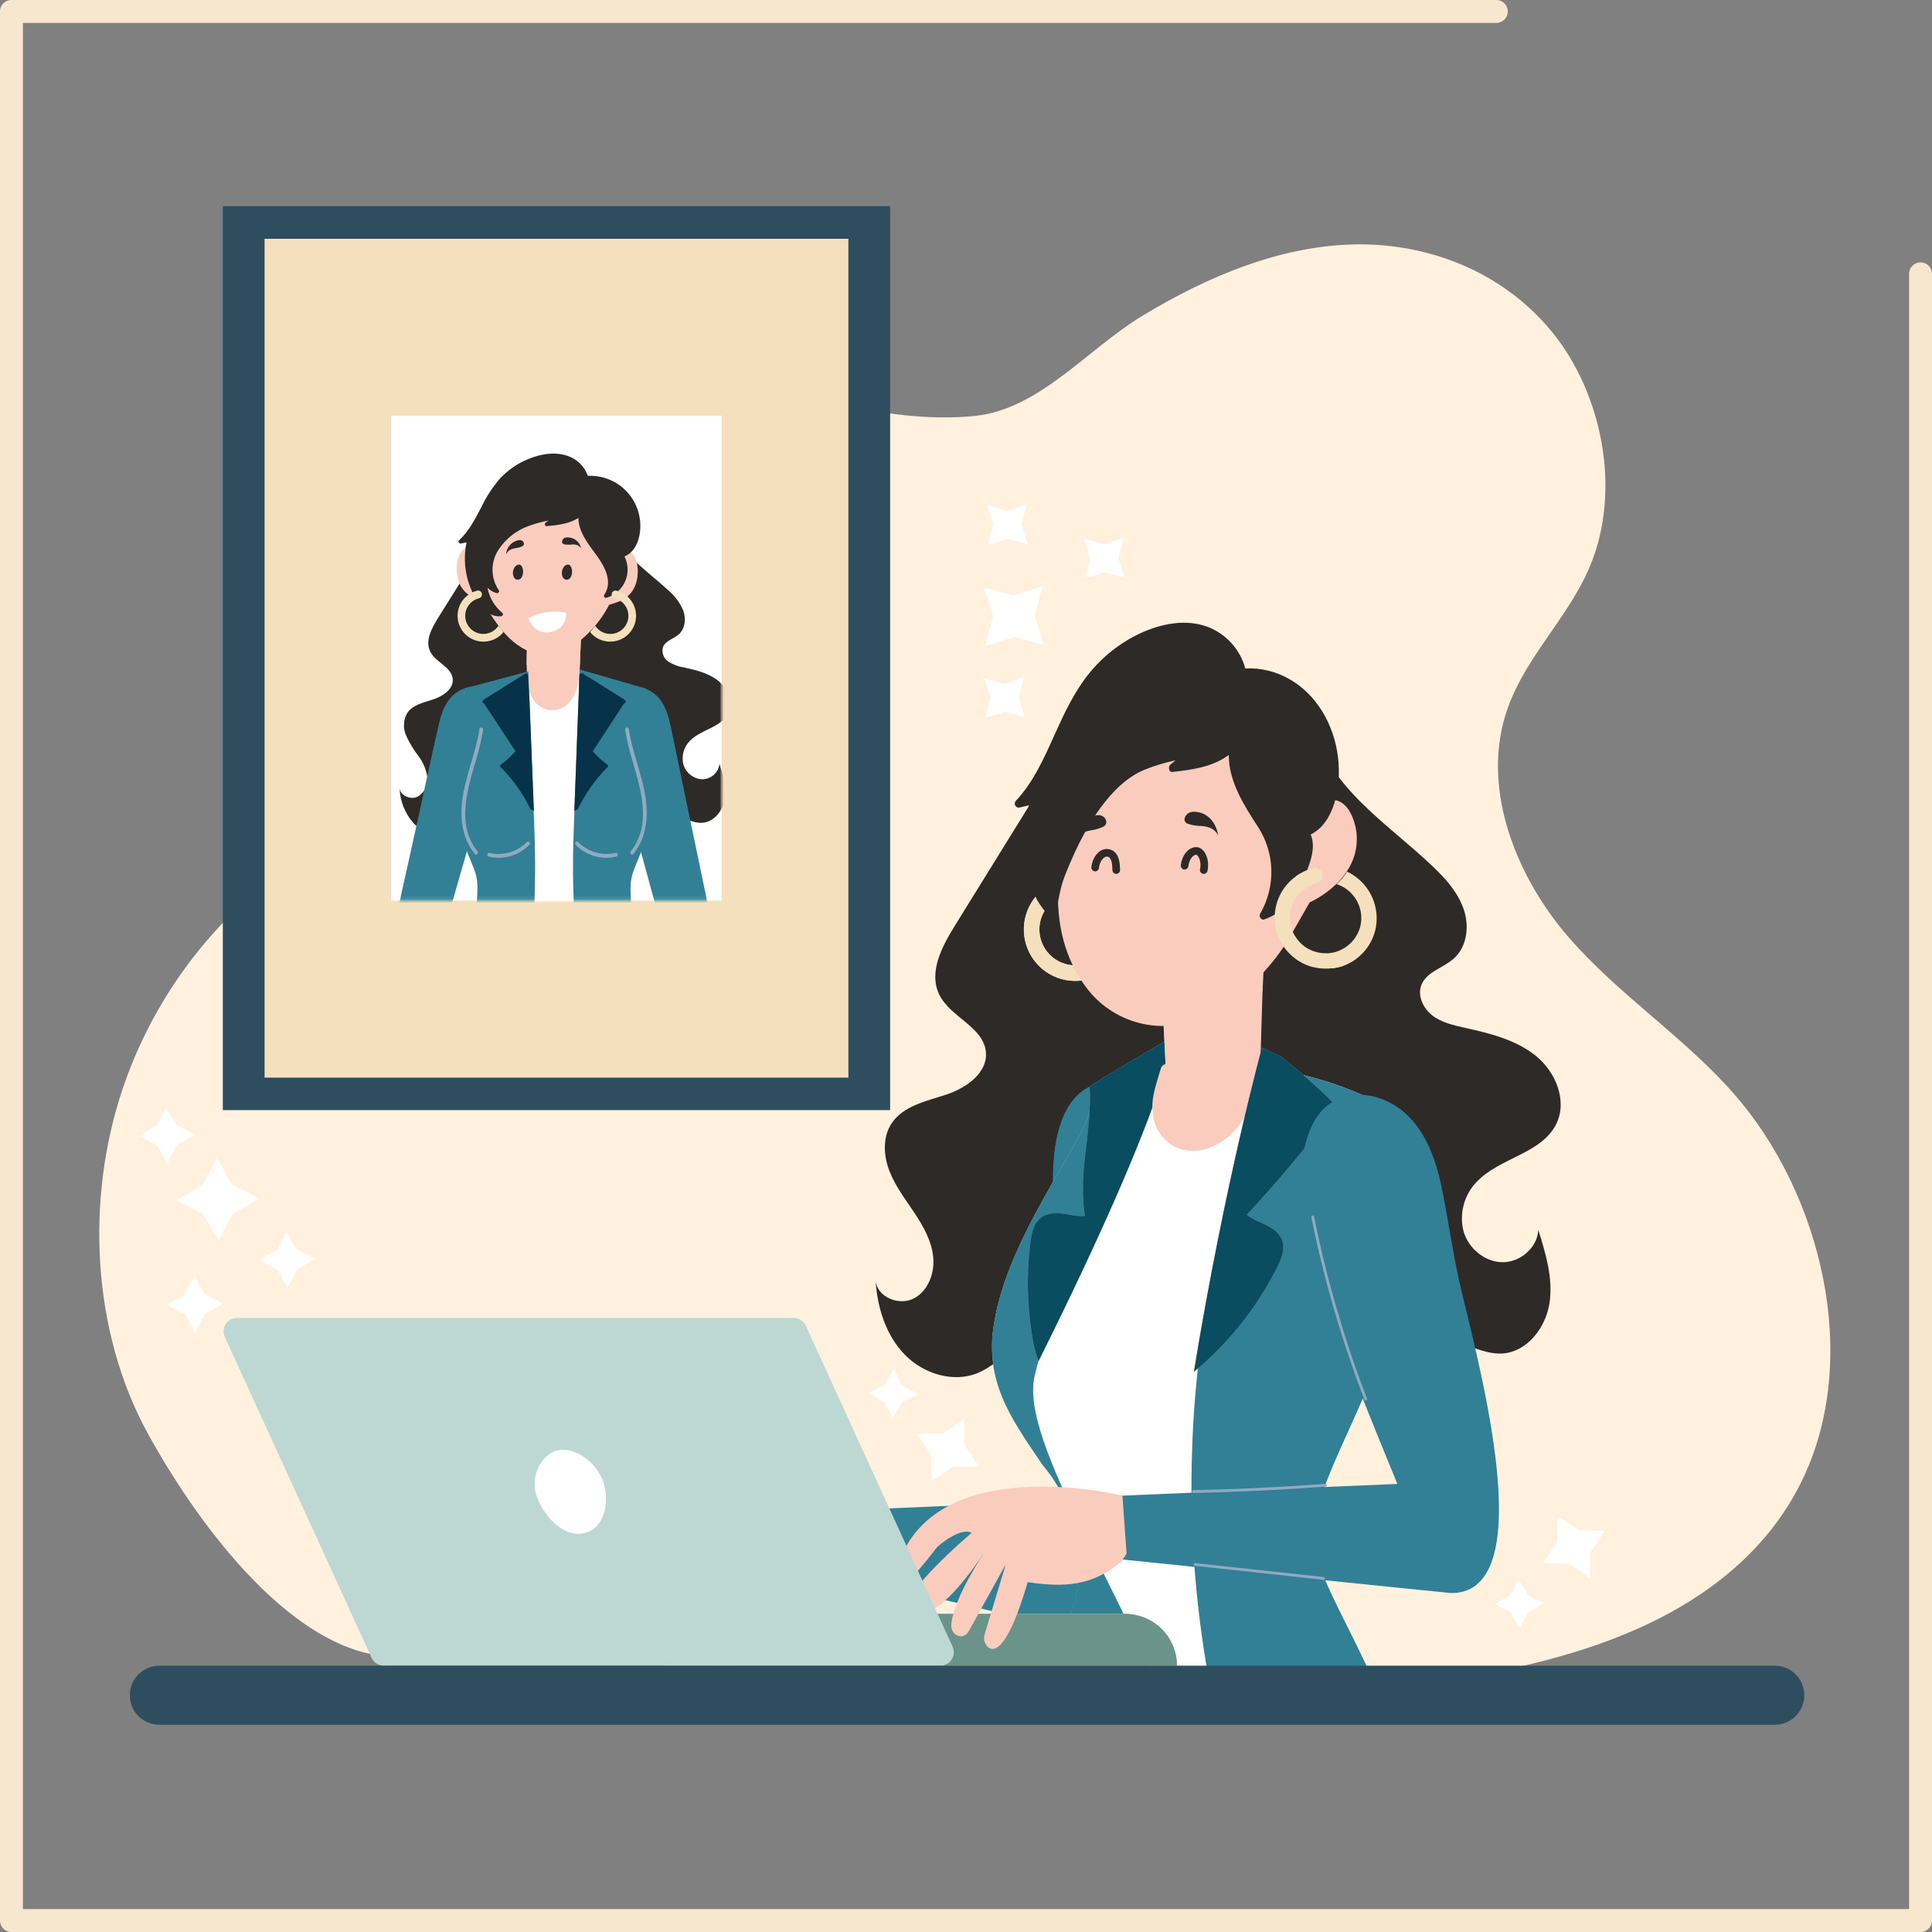 <svg xmlns="http://www.w3.org/2000/svg" width="506" height="506" viewBox="0 0 506 506" fill="none"><rect x="0" y="0" width="506" height="506" fill="#808080" stroke="none"/><path d="M255.02 108.976C243.182 110.085 230.729 108.426 219.214 105.555C194.26 99.347 168.832 88.893 143.869 95.025C135.642 97.044 127.577 101.053 121.71 108.057C115.844 115.06 112.716 125.533 115.076 134.897C118.213 147.473 129.956 155.169 133.169 167.717C136.495 180.701 129.378 194.604 119.9 202.499C110.423 210.393 98.861 214.004 88.16 219.416C63.33 231.964 42.252 255.43 32.244 284.81C22.236 314.19 24.15 348.991 38.774 375.547C53.397 402.102 80.19 436.894 107.238 433.709C126.023 431.501 249.314 417.598 292.607 431.605C331.405 444.217 373.139 444.621 412.174 432.762C435.706 425.597 459.75 412.527 471.824 388.038C487.718 355.72 476.971 312.399 454.016 286.355C440.748 271.286 424.068 260.7 410.875 245.526C397.683 230.353 388.063 207.759 394.233 187.439C398.706 172.702 410.42 162.457 416.363 148.43C424.807 128.442 419.613 102.882 406.355 86.78C393.096 70.678 373.184 63.437 353.992 64.034C334.8 64.631 316.243 72.412 299.222 82.695C284.646 91.509 272.202 107.336 255.02 108.966" fill="#FFF1DE"></path><path d="M56.809 303.256L60.79 310.203L67.888 313.899L60.951 317.889L57.245 324.987L53.265 318.04L46.166 314.344L53.104 310.364L56.809 303.256Z" fill="white"></path><path d="M75.025 322.514L77.716 327.214L82.531 329.716L77.83 332.418L75.328 337.223L72.627 332.522L67.822 330.02L72.523 327.319L75.025 322.514Z" fill="white"></path><path d="M43.541 289.959L46.233 294.66L51.038 297.162L46.337 299.863L43.835 304.668L41.143 299.967L36.338 297.465L41.039 294.764L43.541 289.959Z" fill="white"></path><path d="M50.895 334.247L53.587 338.947L58.392 341.449L53.691 344.141L51.189 348.955L48.498 344.255L43.693 341.753L48.393 339.052L50.895 334.247Z" fill="white"></path><path d="M258.005 169.236L260.099 161.502L257.692 153.873L265.416 155.958L273.055 153.56L270.96 161.284L273.368 168.923L265.644 166.829L258.005 169.236Z" fill="white"></path><path d="M258.735 142.737L260.156 137.505L258.526 132.34L263.758 133.752L268.923 132.122L267.511 137.354L269.141 142.519L263.909 141.107L258.735 142.737Z" fill="white"></path><path d="M257.986 188.02L259.398 182.788L257.768 177.623L263 179.035L268.165 177.405L266.753 182.637L268.383 187.811L263.151 186.39L257.986 188.02Z" fill="white"></path><path d="M284.096 151.503L285.518 146.272L283.888 141.107L289.119 142.519L294.284 140.898L292.872 146.12L294.493 151.295L289.261 149.873L284.096 151.503Z" fill="white"></path><path d="M416.429 413.279L410.828 409.545L404.099 409.431L407.833 403.83L407.947 397.101L413.548 400.835L420.277 400.949L416.552 406.55L416.429 413.279Z" fill="white"></path><path d="M398.015 426.433L395.664 422.32L391.456 420.131L395.569 417.771L397.759 413.573L400.119 417.686L404.317 419.875L400.204 422.235L398.015 426.433Z" fill="white"></path><path d="M252.489 371.72L246.888 375.454L240.168 375.568L243.893 381.169L244.007 387.898L249.608 384.164L256.337 384.05L252.612 378.449L252.489 371.72Z" fill="white"></path><path d="M234.084 358.566L231.724 362.679L227.526 364.868L231.629 367.228L233.819 371.427L236.179 367.313L240.377 365.124L236.273 362.764L234.084 358.566Z" fill="white"></path><path d="M391.889 3H3V503H503V71.713" stroke="#F8E7CF" stroke-width="6" stroke-linecap="round" stroke-linejoin="round"></path><path d="M233.13 54H58.357V290.745H233.13V54Z" fill="#2E4E5F"></path><g style="mix-blend-mode:multiply"><path d="M222.193 62.539H69.294V282.197H222.193V62.539Z" fill="#F5E0BD"></path></g><g style="mix-blend-mode:multiply"><g style="mix-blend-mode:multiply"><path d="M215.407 274.577H76.08L69.294 282.197H222.193L215.407 274.577Z" fill="#F5E0BD"></path></g><g style="mix-blend-mode:multiply"><path d="M215.407 70.159H76.08L69.294 62.539H222.193L215.407 70.159Z" fill="#F5E0BD"></path></g></g><path d="M215.407 70.168H76.08V274.586H215.407V70.168Z" fill="#F5E0BD"></path><g style="mix-blend-mode:multiply"><g style="mix-blend-mode:multiply"><path d="M91.177 77.03L94.134 83.029L100.749 83.987L95.963 88.649L97.091 95.236L91.177 92.128L85.263 95.236L86.391 88.649L81.605 83.987L88.22 83.029L91.177 77.03Z" fill="#F5E0BD"></path></g><g style="mix-blend-mode:multiply"><path d="M118.462 77.03L121.419 83.029L128.025 83.987L123.249 88.649L124.376 95.236L118.462 92.128L112.549 95.236L113.676 88.649L108.89 83.987L115.506 83.029L118.462 77.03Z" fill="#F5E0BD"></path></g><g style="mix-blend-mode:multiply"><path d="M145.738 77.03L148.695 83.029L155.311 83.987L150.525 88.649L151.652 95.236L145.738 92.128L139.825 95.236L140.952 88.649L136.166 83.987L142.782 83.029L145.738 77.03Z" fill="#F5E0BD"></path></g><g style="mix-blend-mode:multiply"><path d="M173.024 77.03L175.981 83.029L182.596 83.987L177.81 88.649L178.938 95.236L173.024 92.128L167.11 95.236L168.238 88.649L163.452 83.987L170.067 83.029L173.024 77.03Z" fill="#F5E0BD"></path></g><g style="mix-blend-mode:multiply"><path d="M200.3 77.03L203.257 83.029L209.872 83.987L205.086 88.649L206.214 95.236L200.3 92.128L194.386 95.236L195.514 88.649L190.728 83.987L197.343 83.029L200.3 77.03Z" fill="#F5E0BD"></path></g></g><g style="mix-blend-mode:multiply"><g style="mix-blend-mode:multiply"><path d="M194.31 102.505H97.176V242.24H194.31V102.505Z" fill="#F5E0BD"></path></g></g><g style="mix-blend-mode:multiply"><g style="mix-blend-mode:multiply"><path d="M192.945 242.24H98.532L102.086 235.881H189.401L192.945 242.24Z" fill="#F5E0BD"></path></g><g style="mix-blend-mode:multiply"><path d="M192.945 102.505L189.401 108.874H102.086L98.532 102.505H192.945Z" fill="#F5E0BD"></path></g></g><path d="M189.022 108.874H102.455V235.881H189.022V108.874Z" fill="white"></path><mask id="mask0_110_21773" style="mask-type:alpha" maskUnits="userSpaceOnUse" x="102" y="108" width="88" height="128"><path d="M189.022 108.874H102.455V235.881H189.022V108.874Z" fill="white"></path></mask><g mask="url(#mask0_110_21773)"><path d="M159.604 136.017C160.4 140.026 162.902 143.524 165.802 146.443C168.702 149.362 172.038 151.807 175.033 154.622C176.761 156.061 178.114 157.899 178.976 159.976C179.715 162.08 179.421 164.715 177.744 166.156C176.417 167.331 174.332 167.795 173.659 169.416C173.444 170.122 173.462 170.879 173.712 171.574C173.961 172.269 174.428 172.865 175.043 173.273C176.295 174.075 177.703 174.602 179.175 174.818C182.321 175.51 185.591 176.287 188.102 178.296C190.614 180.305 192.13 183.897 190.737 186.778C188.908 190.569 183.544 191.024 180.644 194.067C179.863 194.863 179.3 195.848 179.009 196.925C178.719 198.002 178.711 199.136 178.985 200.217C179.302 201.294 179.946 202.245 180.827 202.939C181.708 203.634 182.783 204.037 183.904 204.094C185.025 204.096 186.107 203.686 186.944 202.941C187.782 202.197 188.315 201.17 188.444 200.056C189.391 203.032 190.339 206.131 189.856 209.211C189.372 212.292 187.013 215.324 183.866 215.495C181.089 215.647 178.549 213.599 175.772 213.732C174.143 213.93 172.579 214.49 171.195 215.372C168.418 216.841 164.997 218.215 162.258 216.699C160.182 215.542 159.196 213.031 157.14 211.856C154.808 210.519 151.776 211.306 149.558 212.803C147.34 214.301 145.606 216.414 143.492 218.063C141.379 219.712 138.583 220.906 136.015 220.101C132.129 218.878 130.186 213.571 126.111 213.467C122.86 213.372 120.652 216.67 117.666 217.921C114.529 219.238 110.71 218.054 108.35 215.637C106.075 213.096 104.77 209.834 104.663 206.425C104.872 208.453 107.582 209.543 109.402 208.643C110.287 208.126 110.998 207.359 111.445 206.437C111.892 205.516 112.055 204.482 111.914 203.468C111.59 201.443 110.766 199.531 109.516 197.905C108.271 196.28 107.215 194.518 106.369 192.654C105.952 191.722 105.758 190.705 105.804 189.685C105.85 188.664 106.135 187.669 106.635 186.778C108.085 184.57 111.013 183.983 113.544 183.149C116.074 182.315 118.823 180.429 118.576 177.803C118.273 174.695 114.112 173.491 112.7 170.695C111.288 167.899 112.994 164.677 114.596 162.052L129.959 137.524" fill="#2E2A27"></path><path d="M185.695 240.364C185.507 241.854 184.832 243.24 183.776 244.308C182.72 245.376 181.34 246.065 179.852 246.269C178.364 246.473 176.85 246.181 175.546 245.437C174.241 244.693 173.218 243.539 172.635 242.155C172.635 242.155 172.114 238.876 172.114 238.866L172.057 238.449L163.347 206.558L163.148 205.828C161.765 200.748 160.675 195.611 159.481 190.503C158.926 188.716 158.946 186.8 159.538 185.025C160.222 183.167 161.574 181.63 163.328 180.713C164.7 179.998 166.265 179.742 167.792 179.983C169.061 180.266 170.252 180.823 171.281 181.616C172.311 182.408 173.155 183.417 173.754 184.57C175.118 186.987 175.516 189.66 176.095 192.313C176.758 195.27 177.336 198.237 177.943 201.203C178.284 202.843 178.616 204.463 178.966 206.103L180.445 213.258L182.852 224.764L184.473 232.545C184.577 233.066 184.691 233.568 184.795 234.08C184.994 235.028 185.174 236.07 185.326 237.084C185.477 238.099 185.591 239.245 185.695 240.364Z" fill="#328096"></path><path d="M185.743 239.293C185.737 238.381 185.55 237.479 185.191 236.641C184.832 235.802 184.309 235.044 183.653 234.411C182.997 233.777 182.221 233.281 181.371 232.952C180.52 232.623 179.612 232.467 178.701 232.493C177.789 232.52 176.892 232.728 176.062 233.106C175.233 233.484 174.487 234.025 173.869 234.695C173.25 235.366 172.773 236.153 172.463 237.011C172.154 237.869 172.019 238.78 172.067 239.691C172.152 242.667 180.824 282.576 181.307 282.614L187.316 280.718L186.776 282.5C186.643 276.264 185.979 247.434 185.743 239.293Z" fill="#328096"></path><path d="M104.19 240.098C104.351 241.595 105.003 242.996 106.044 244.083C107.085 245.17 108.457 245.881 109.945 246.107C111.434 246.332 112.955 246.058 114.271 245.327C115.587 244.597 116.624 243.451 117.221 242.069C117.221 242.069 117.79 238.79 117.79 238.781L117.856 238.373L126.983 206.605L127.191 205.875C128.641 200.814 129.807 195.687 131.077 190.598C131.645 188.816 131.645 186.902 131.077 185.12C130.406 183.242 129.053 181.685 127.286 180.76C125.923 180.028 124.363 179.749 122.832 179.964C121.559 180.233 120.361 180.776 119.32 181.555C118.279 182.334 117.42 183.331 116.804 184.475C115.411 186.873 114.984 189.546 114.368 192.19C113.667 195.128 113.051 198.094 112.397 201.051L111.317 205.942L109.781 213.059L107.241 224.536C106.663 227.124 106.094 229.711 105.516 232.289C105.412 232.81 105.289 233.312 105.175 233.824C104.957 234.772 104.768 235.814 104.607 236.819C104.445 237.824 104.284 238.989 104.19 240.098Z" fill="#328096"></path><path d="M102.531 282.244L102.01 280.463L107.98 282.405C108.464 282.405 117.676 242.6 117.799 239.615C117.931 238.67 117.865 237.708 117.604 236.791C117.342 235.873 116.892 235.021 116.282 234.287C115.671 233.554 114.914 232.957 114.06 232.533C113.205 232.11 112.271 231.87 111.318 231.829C110.365 231.788 109.414 231.946 108.525 232.294C107.637 232.643 106.832 233.173 106.16 233.85C105.489 234.528 104.967 235.339 104.628 236.231C104.288 237.122 104.139 238.075 104.19 239.027C103.791 247.178 102.758 275.989 102.531 282.244Z" fill="#328096"></path><path d="M165.47 247.557C166.712 251.85 168.465 256.087 169.839 260.285H119.477C121.173 256.068 123.362 251.841 125.097 247.557C125.684 246.116 126.215 244.714 126.66 243.226C127.252 241.242 127.486 239.169 127.352 237.103C127.134 232.886 125.722 228.65 124.414 224.697C123.142 221.228 122.191 217.65 121.571 214.007C120.955 209.666 121.808 181.272 121.808 181.272C121.808 181.272 121.685 181.225 121.685 181.206L134.328 178.116L146.326 175.197L168.731 181.206C168.731 181.206 170.408 209.581 169.792 213.979C169.177 217.622 168.225 221.201 166.949 224.669C165.471 228.665 164.515 232.834 164.106 237.075C163.979 238.959 164.075 240.852 164.39 242.714C164.658 244.347 165.019 245.964 165.47 247.557Z" fill="white"></path><g style="mix-blend-mode:multiply" opacity="0.45"><path d="M153.188 178.249L153.358 178.192L153.188 178.249Z" fill="#FACCBD"></path></g><path d="M152.306 163.417C152.155 166.942 152.022 170.449 151.88 173.965C151.857 175.94 151.622 177.907 151.178 179.831C150.796 181.503 149.956 183.036 148.752 184.257C147.735 185.27 146.392 185.891 144.961 186.011C144.03 186.046 143.103 185.863 142.255 185.479C141.406 185.094 140.658 184.517 140.071 183.793C138.574 182.021 138.308 179.756 138.1 177.538C137.995 176.382 137.939 175.235 137.929 174.079C137.929 172.297 137.929 170.515 138.052 168.724C138.052 168.089 138.109 167.463 138.147 166.828C138.147 166.421 138.043 165.397 138.261 165.075C138.621 164.554 140.81 164.639 141.464 164.573L145.075 164.184C145.701 164.127 152.136 163.587 152.306 163.417Z" fill="#FACCBD"></path><g style="mix-blend-mode:multiply"><path d="M145.094 164.203L141.483 164.592C140.829 164.658 138.64 164.592 138.28 165.094C138.062 165.416 138.194 166.44 138.166 166.848C138.166 167.464 138.1 168.089 138.071 168.743C137.995 170.534 137.929 172.316 137.948 174.098C138.678 175.342 139.625 176.447 140.744 177.358C143.587 179.604 147.634 180.893 151.169 179.851C151.612 177.926 151.847 175.959 151.87 173.984C152.012 170.468 152.145 166.961 152.297 163.436C152.136 163.587 145.701 164.128 145.094 164.203Z" fill="#FACCBD"></path></g><path d="M166.74 152.205C165.688 156.366 162.513 157.607 159.556 158.375C158.101 161.179 156.214 163.737 153.965 165.957C151.055 168.8 147.331 171.548 143.056 171.539C139.398 171.539 135.967 169.596 133.38 167.113C132.859 166.611 132.356 166.061 131.873 165.511C131.39 164.962 130.925 164.412 130.546 163.862L129.845 162.914C129.212 162.055 128.623 161.162 128.082 160.242C127.845 159.853 127.03 157.692 126.689 157.588C126.022 157.388 125.367 157.151 124.727 156.877C123.989 156.58 123.292 156.192 122.651 155.721C121.148 154.608 120.13 152.958 119.808 151.115C119.135 147.807 120.121 143.476 122.869 143.296C123.814 143.304 124.735 143.595 125.514 144.13C126.916 138.485 129.664 133.263 133.522 128.909C134.86 127.139 136.656 125.766 138.716 124.938C139.681 124.467 140.725 124.178 141.796 124.086C142.497 124.048 143.199 124.048 143.9 124.086C144.594 124.084 145.287 124.125 145.975 124.209C147.043 124.33 148.079 124.651 149.027 125.156C151.046 126.079 152.778 127.529 154.041 129.355C157.702 133.877 160.218 139.215 161.376 144.917C162.174 144.414 163.106 144.166 164.049 144.206C166.74 144.566 167.555 148.935 166.74 152.205Z" fill="#FACCBD"></path><path d="M167.593 136.008C167.315 133.895 166.526 131.882 165.294 130.143C164.062 128.404 162.424 126.992 160.523 126.028C158.489 125.008 156.228 124.526 153.955 124.626C153.524 123.387 152.809 122.267 151.868 121.353C150.927 120.44 149.785 119.759 148.534 119.366C145.274 118.266 141.616 118.901 138.498 120.162C135.618 121.317 133.029 123.093 130.916 125.365C128.961 127.645 127.319 130.175 126.035 132.89C124.424 135.961 122.822 139.098 120.254 141.486C119.846 141.856 120.254 142.434 120.747 142.348L122.187 142.055C121.369 145.96 121.698 150.018 123.135 153.74C124.414 156.981 127.087 161.768 131.21 161.407C131.598 161.407 131.939 160.839 131.57 160.535C129.533 158.848 128.151 156.501 127.665 153.901C128.318 154.591 129.147 155.089 130.063 155.342C130.461 155.446 130.916 154.963 130.641 154.593C129.616 153.085 129.045 151.316 128.995 149.493C128.944 147.671 129.417 145.872 130.357 144.31C132.35 141.112 135.412 138.724 139 137.572C140.525 137.035 142.091 136.62 143.682 136.33L142.943 136.851C142.563 137.117 142.639 137.856 143.198 137.799C146.042 137.553 149.103 137.183 151.491 135.648C151.491 139.06 153.766 142.102 155.766 144.784C158.021 147.788 160.76 152.139 158.239 155.816C158.189 155.904 158.165 156.004 158.172 156.105C158.179 156.206 158.216 156.303 158.278 156.383C158.34 156.464 158.424 156.524 158.52 156.556C158.616 156.588 158.719 156.591 158.817 156.564C159.901 156.253 160.903 155.706 161.752 154.963C162.601 154.22 163.276 153.299 163.728 152.266C164.18 151.232 164.4 150.112 164.37 148.984C164.34 147.857 164.062 146.749 163.556 145.741C167.148 144.253 168.067 139.486 167.593 136.008Z" fill="#2E2A27"></path><g style="mix-blend-mode:multiply"><g style="mix-blend-mode:multiply"><path d="M130.546 163.89C130.141 164.51 129.596 165.025 128.956 165.396C128.315 165.767 127.597 165.982 126.858 166.025C126.12 166.069 125.381 165.938 124.702 165.645C124.023 165.351 123.422 164.903 122.947 164.335C122.472 163.768 122.137 163.097 121.968 162.376C121.799 161.656 121.801 160.906 121.974 160.187C122.147 159.467 122.486 158.798 122.964 158.233C123.442 157.669 124.046 157.224 124.727 156.934C124.965 156.836 125.209 156.754 125.457 156.688C125.719 156.621 125.944 156.452 126.083 156.22C126.221 155.987 126.262 155.709 126.196 155.446C126.165 155.315 126.108 155.191 126.028 155.082C125.949 154.974 125.848 154.882 125.732 154.813C125.616 154.744 125.488 154.699 125.354 154.681C125.221 154.663 125.085 154.671 124.955 154.707C124.123 154.907 123.34 155.271 122.651 155.778C121.424 156.663 120.529 157.934 120.108 159.387C119.687 160.841 119.764 162.393 120.328 163.797C120.891 165.202 121.909 166.377 123.218 167.136C124.527 167.895 126.053 168.193 127.551 167.985C127.794 167.951 128.034 167.904 128.272 167.843C129.692 167.489 130.957 166.68 131.873 165.54C131.418 165.009 130.963 164.44 130.546 163.89Z" fill="#F5E0BD"></path></g><g style="mix-blend-mode:multiply"><path d="M155.879 163.89C156.285 164.51 156.829 165.025 157.47 165.396C158.11 165.767 158.828 165.982 159.567 166.025C160.306 166.069 161.044 165.938 161.723 165.645C162.403 165.351 163.004 164.903 163.478 164.335C163.953 163.768 164.289 163.097 164.457 162.376C164.626 161.656 164.624 160.906 164.451 160.187C164.278 159.467 163.939 158.798 163.461 158.233C162.983 157.669 162.379 157.224 161.698 156.934C161.461 156.836 161.217 156.754 160.969 156.688C160.706 156.621 160.481 156.452 160.343 156.22C160.204 155.987 160.163 155.709 160.229 155.446C160.26 155.315 160.317 155.191 160.397 155.082C160.477 154.974 160.577 154.882 160.693 154.813C160.809 154.744 160.938 154.699 161.071 154.681C161.205 154.663 161.341 154.671 161.471 154.707C162.302 154.907 163.085 155.271 163.774 155.778C165.001 156.663 165.897 157.934 166.318 159.387C166.739 160.841 166.661 162.393 166.098 163.797C165.534 165.202 164.517 166.377 163.207 167.136C161.898 167.895 160.373 168.193 158.874 167.985C158.632 167.951 158.391 167.904 158.154 167.843C156.734 167.489 155.469 166.68 154.552 165.54C155.007 165.009 155.462 164.44 155.879 163.89Z" fill="#F5E0BD"></path></g></g><path d="M136.943 149.077C136.82 148.48 136.517 147.883 135.92 147.864C135.171 147.864 134.47 148.698 134.347 149.76C134.223 150.821 134.735 151.788 135.484 151.826C136.82 151.921 137.152 150.072 136.943 149.077Z" fill="#2E2A27"></path><path d="M149.766 149.077C149.643 148.48 149.34 147.883 148.752 147.864C148.004 147.864 147.293 148.698 147.169 149.76C147.046 150.821 147.558 151.788 148.307 151.826C149.681 151.921 149.975 150.072 149.766 149.077Z" fill="#2E2A27"></path><g style="mix-blend-mode:multiply"><path d="M137.18 156.195C137.44 155.68 137.758 155.197 138.128 154.754C138.496 154.229 138.813 153.671 139.076 153.086C139.609 151.92 139.93 150.669 140.024 149.39C140.056 149.222 140.152 149.073 140.291 148.974C140.431 148.875 140.603 148.834 140.772 148.859C140.853 148.874 140.93 148.905 141 148.95C141.069 148.994 141.128 149.052 141.175 149.12C141.222 149.188 141.254 149.264 141.271 149.345C141.289 149.425 141.29 149.508 141.275 149.589C141.066 151.752 140.277 153.818 138.991 155.569C138.498 156.252 137.777 156.981 138.488 157.73C139.199 158.479 140.384 158.28 141.331 158.157C142.279 158.033 142.279 159.332 141.426 159.436C140.218 159.737 138.941 159.557 137.863 158.934C137.454 158.623 137.164 158.182 137.04 157.684C136.916 157.186 136.966 156.661 137.18 156.195Z" fill="#FACCBD"></path></g><path d="M136.669 141.562C136.407 141.443 136.116 141.41 135.835 141.467C134.939 141.638 134.126 142.104 133.526 142.791C132.926 143.478 132.575 144.347 132.527 145.258C132.623 144.991 132.768 144.743 132.953 144.528C133.058 144.4 133.176 144.282 133.304 144.178C133.818 143.853 134.397 143.646 135.001 143.571C135.607 143.505 136.199 143.342 136.754 143.088C136.896 143.028 137.017 142.926 137.1 142.795C137.183 142.665 137.225 142.512 137.218 142.358C137.196 142.191 137.135 142.032 137.039 141.894C136.944 141.755 136.817 141.641 136.669 141.562Z" fill="#2E2A27"></path><path d="M147.624 141.031C147.86 140.861 148.14 140.762 148.43 140.747C149.314 140.686 150.189 140.953 150.888 141.496C151.588 142.04 152.062 142.823 152.221 143.694C152.098 143.451 151.919 143.24 151.7 143.078C151.579 142.973 151.445 142.883 151.302 142.813C150.744 142.61 150.146 142.545 149.558 142.623C148.961 142.692 148.357 142.67 147.767 142.557C147.619 142.534 147.483 142.461 147.381 142.351C147.28 142.241 147.219 142.1 147.207 141.95C147.204 141.776 147.24 141.603 147.312 141.444C147.384 141.285 147.491 141.144 147.624 141.031Z" fill="#2E2A27"></path><path d="M135.304 274.331L131.266 293.854C129.845 300.67 125.972 306.727 120.383 310.878C114.793 315.028 107.874 316.983 100.939 316.372L98.769 316.173C102.559 291.532 109.829 268.625 119.126 253.566C122.371 248.244 124.333 242.26 124.882 236.086C124.994 234.827 125.047 233.56 125.04 232.289C125.039 230.613 124.717 228.953 124.092 227.399L122.197 222.774C120.388 218.326 119.502 213.557 119.59 208.757L121.789 180.258L138.375 175.842L138.659 183.423L139.777 212.405L139.976 217.893C140.213 223.96 140.212 230.029 139.976 236.086C139.475 248.931 137.914 261.723 135.304 274.331Z" fill="#328096"></path><g style="mix-blend-mode:multiply"><path d="M138.678 183.433C138.545 181.225 138.412 178.997 138.28 176.799C138.263 176.696 138.217 176.6 138.147 176.523C138.077 176.446 137.985 176.392 137.884 176.367C137.783 176.341 137.677 176.346 137.579 176.381C137.481 176.416 137.395 176.479 137.332 176.562L126.585 183.3C126.497 183.359 126.43 183.443 126.392 183.541C126.353 183.639 126.345 183.746 126.369 183.849C126.392 183.951 126.446 184.044 126.524 184.116C126.601 184.187 126.698 184.233 126.803 184.248L134.991 196.749C133.886 198.042 132.629 199.197 131.248 200.189C131.132 200.261 131.049 200.376 131.015 200.508C130.981 200.641 131 200.781 131.067 200.9C131.125 200.99 131.212 201.057 131.314 201.089C134.395 204.247 136.954 207.875 138.896 211.837C138.917 211.888 138.949 211.935 138.989 211.974C139.029 212.013 139.077 212.044 139.129 212.064C139.181 212.085 139.237 212.094 139.293 212.093C139.349 212.091 139.404 212.078 139.455 212.055C139.478 212.144 139.526 212.225 139.593 212.289C139.66 212.353 139.743 212.396 139.834 212.415L138.678 183.433Z" fill="#063349"></path></g><path d="M151.804 175.339L150.24 217.987C149.53 237.18 151.121 256.388 154.979 275.202L159.045 295.001C160.412 301.871 164.258 307.999 169.85 312.217C175.442 316.436 182.391 318.451 189.372 317.879L191.543 317.68C187.752 292.698 180.426 269.45 171.109 254.182C167.179 247.668 165.113 240.2 165.139 232.592C165.139 230.898 165.46 229.219 166.086 227.645L167.982 222.906C169.796 218.391 170.676 213.555 170.569 208.69L169.129 180.334L151.804 175.339Z" fill="#328096"></path><g style="mix-blend-mode:multiply"><path d="M150.42 212.415C150.51 212.393 150.592 212.349 150.658 212.286C150.725 212.222 150.774 212.143 150.799 212.055C150.85 212.078 150.904 212.091 150.959 212.092C151.015 212.094 151.07 212.084 151.121 212.064C151.173 212.043 151.219 212.013 151.258 211.974C151.298 211.935 151.328 211.888 151.349 211.837C153.292 207.876 155.851 204.248 158.931 201.089C159.031 201.054 159.118 200.988 159.177 200.9C159.244 200.78 159.261 200.639 159.226 200.506C159.19 200.374 159.105 200.26 158.988 200.189C157.609 199.197 156.355 198.042 155.254 196.749C157.974 192.578 160.713 188.418 163.433 184.248C163.537 184.233 163.634 184.187 163.712 184.116C163.789 184.044 163.843 183.951 163.867 183.849C163.89 183.746 163.882 183.639 163.844 183.541C163.805 183.443 163.738 183.359 163.651 183.3L152.903 176.562C152.723 176.154 151.766 176.277 151.738 176.855C151.605 179.054 151.662 181.225 151.52 183.433L150.42 212.415Z" fill="#063349"></path></g><g style="mix-blend-mode:multiply"><g style="mix-blend-mode:multiply"><path d="M124.774 198.644C125.524 196.19 126.11 193.689 126.528 191.157C126.623 190.531 125.675 190.266 125.58 190.892C124.253 199.772 119.173 208.51 121.419 217.675C121.942 219.865 122.946 221.911 124.357 223.664C124.756 224.157 125.447 223.456 125.059 222.973C119.353 215.959 122.547 206.321 124.774 198.644Z" fill="#92A9C3"></path></g><g style="mix-blend-mode:multiply"><path d="M137.958 220.537C136.717 221.82 135.163 222.757 133.449 223.256C131.736 223.755 129.922 223.797 128.186 223.38C128.065 223.359 127.94 223.384 127.837 223.45C127.733 223.516 127.657 223.618 127.625 223.737C127.593 223.856 127.607 223.982 127.663 224.092C127.72 224.201 127.815 224.285 127.93 224.328C129.831 224.793 131.821 224.753 133.701 224.211C135.582 223.669 137.288 222.644 138.649 221.238C139.095 220.774 138.393 220.072 137.958 220.537Z" fill="#92A9C3"></path></g><g style="mix-blend-mode:multiply"><path d="M165.48 198.644C164.727 196.19 164.138 193.689 163.717 191.157C163.632 190.531 164.58 190.266 164.665 190.892C165.992 199.772 171.062 208.51 168.816 217.675C168.294 219.863 167.293 221.908 165.887 223.664C165.48 224.157 164.788 223.456 165.186 222.973C170.901 215.959 167.688 206.321 165.48 198.644Z" fill="#92A9C3"></path></g><g style="mix-blend-mode:multiply"><path d="M151.444 220.537C152.684 221.82 154.238 222.757 155.952 223.256C157.666 223.755 159.48 223.797 161.215 223.38C161.336 223.359 161.461 223.384 161.565 223.45C161.669 223.516 161.744 223.618 161.776 223.737C161.808 223.856 161.795 223.982 161.738 224.092C161.682 224.201 161.586 224.285 161.471 224.328C159.57 224.793 157.58 224.753 155.7 224.211C153.819 223.669 152.114 222.644 150.752 221.238C150.307 220.774 151.008 220.072 151.444 220.537Z" fill="#92A9C3"></path></g></g><path d="M138.356 161.938C141.392 160.302 144.906 159.779 148.288 160.46C148.733 165.89 140.564 168.089 138.356 161.938Z" fill="white"></path></g><path d="M343.181 187.897C344.821 196.303 350.005 203.629 356.013 209.695C362.022 215.76 368.95 220.944 375.158 226.839C378.551 230.062 381.792 233.644 383.327 238.061C384.863 242.477 384.275 247.927 380.768 251.035C378.02 253.499 373.708 254.466 372.305 257.878C371.13 260.721 372.722 264.095 375.148 265.962C377.575 267.829 380.712 268.521 383.678 269.194C390.217 270.644 396.946 272.283 402.187 276.482C407.428 280.68 410.537 288.234 407.646 294.271C403.855 302.175 392.738 303.17 386.73 309.558C385.111 311.24 383.946 313.307 383.346 315.564C382.746 317.82 382.729 320.192 383.299 322.457C384.578 326.94 388.834 330.532 393.487 330.579C398.141 330.626 402.652 326.788 402.889 322.125C404.841 328.352 406.812 334.853 405.817 341.307C404.822 347.761 399.932 354.121 393.411 354.49C387.649 354.803 382.389 350.538 376.627 350.785C373.234 350.936 370.135 352.623 367.149 354.225C361.397 357.315 354.317 360.234 348.631 357.021C344.347 354.595 342.29 349.325 338.035 346.861C333.201 344.018 326.908 345.705 322.293 348.842C317.677 351.979 314.104 356.424 309.726 359.874C305.347 363.323 299.557 365.844 294.24 364.148C286.184 361.58 282.156 350.453 273.712 350.197C266.983 349.989 262.405 356.907 256.207 359.542C249.724 362.3 241.801 359.807 236.911 354.737C232.021 349.666 229.784 342.502 229.329 335.469C229.775 339.715 235.376 342.018 239.205 340.132C243.033 338.246 244.825 333.498 244.417 329.262C244.01 325.025 241.82 321.149 239.451 317.595C237.082 314.041 234.437 310.601 232.912 306.601C231.386 302.602 231.149 297.854 233.471 294.281C236.485 289.656 242.55 288.414 247.782 286.699C253.013 284.983 258.737 281.012 258.207 275.496C257.591 268.966 248.976 266.455 246.047 260.588C243.119 254.722 246.654 247.974 250.075 242.458L281.91 191.034" fill="#2E2A27"></path><path d="M222.591 395.196C222.591 395.196 170.74 381.757 162.343 417.705C162.343 417.705 158.685 429.855 174.18 409.649C174.18 409.649 180.502 403.962 183.743 405.763C183.743 405.763 167.252 419.704 166.352 425.116C165.887 427.874 171.555 434.802 187.297 411.156C187.297 411.156 178.71 423.865 178.075 431.229C177.81 434.413 181.459 435.854 182.947 433.124L193.201 414.482L187.335 433.911C187.107 434.583 187.094 435.309 187.298 435.988C187.501 436.668 187.912 437.267 188.472 437.702C190.368 438.943 194.045 437.446 199.352 419.306C199.409 419.354 199.456 419.43 199.523 419.439C209.256 420.889 217.378 420.614 225.481 413.591L226.875 411.497L222.591 395.196Z" fill="#FACCBD"></path><path d="M310.124 433.684C309.65 433.617 309.176 433.532 308.674 433.418L219.785 412.568V395.613L302.39 392.087L299.064 385.993C295.273 378.99 293.15 370.213 290.43 362.745C286.26 351.315 281.019 340.047 278.053 328.162C274.915 315.576 271.542 281.495 293.34 283.268C303.461 284.092 310.115 294.442 312.977 303.17C313.081 303.483 323.279 358.935 333.59 388.202L335.827 394.523C342.878 414.52 328.804 436.508 310.124 433.684Z" fill="#328096"></path><g style="mix-blend-mode:multiply"><g style="mix-blend-mode:multiply"><path d="M289.454 248.628C288.644 249.846 287.562 250.859 286.293 251.585C285.023 252.312 283.602 252.732 282.142 252.813C280.681 252.894 279.222 252.633 277.88 252.05C276.539 251.468 275.351 250.581 274.413 249.459C273.474 248.338 272.81 247.013 272.473 245.589C272.137 244.166 272.137 242.684 272.474 241.261C272.811 239.837 273.475 238.512 274.414 237.391C275.352 236.269 276.54 235.382 277.882 234.8C278.349 234.591 278.834 234.426 279.332 234.308C279.853 234.169 280.299 233.831 280.572 233.366C280.845 232.901 280.924 232.347 280.791 231.824C280.73 231.564 280.616 231.319 280.458 231.104C280.299 230.889 280.099 230.708 279.869 230.572C279.639 230.435 279.384 230.347 279.119 230.311C278.854 230.276 278.585 230.294 278.327 230.365C276.678 230.774 275.124 231.498 273.75 232.497C271.306 234.258 269.522 236.786 268.683 239.678C267.844 242.571 267.998 245.661 269.121 248.456C270.243 251.25 272.269 253.588 274.876 255.097C277.483 256.606 280.52 257.198 283.502 256.778C283.976 256.693 284.45 256.608 284.924 256.494C287.752 255.791 290.273 254.18 292.098 251.907C291.179 250.846 290.288 249.727 289.454 248.628Z" fill="#F5E0BD"></path></g></g><path d="M289.454 248.628C288.644 249.846 287.562 250.859 286.293 251.585C285.023 252.312 283.602 252.732 282.142 252.813C280.681 252.894 279.222 252.633 277.88 252.05C276.539 251.468 275.351 250.581 274.413 249.459C273.474 248.338 272.81 247.013 272.473 245.589C272.137 244.166 272.137 242.684 272.474 241.261C272.811 239.837 273.475 238.512 274.414 237.391C275.352 236.269 276.54 235.382 277.882 234.8C278.349 234.591 278.834 234.426 279.332 234.308C279.853 234.169 280.299 233.831 280.572 233.366C280.845 232.901 280.924 232.347 280.791 231.824C280.73 231.564 280.616 231.319 280.458 231.104C280.299 230.889 280.099 230.708 279.869 230.572C279.639 230.435 279.384 230.347 279.119 230.311C278.854 230.276 278.585 230.294 278.327 230.365C276.678 230.774 275.124 231.498 273.75 232.497C271.306 234.258 269.522 236.786 268.683 239.678C267.844 242.571 267.998 245.661 269.121 248.456C270.243 251.25 272.269 253.588 274.876 255.097C277.483 256.606 280.52 257.198 283.502 256.778C283.976 256.693 284.45 256.608 284.924 256.494C287.752 255.791 290.273 254.18 292.098 251.907C291.179 250.846 290.288 249.727 289.454 248.628Z" fill="#F5E0BD"></path><path d="M343.788 399.498C342.641 404.142 345.92 411.819 350.469 421.173C353.464 427.277 356.98 434.081 360.136 441.171H270.897C271.162 440.744 271.428 440.289 271.693 439.863L272.745 438.081C274.915 434.356 276.792 430.869 278.432 427.656C279.473 425.561 280.338 423.383 281.019 421.145C281.66 418.976 282.117 416.757 282.384 414.511C282.441 414.103 282.488 413.696 282.507 413.288C282.621 412.084 282.687 410.909 282.687 409.706C282.677 400.156 279.271 390.921 273.077 383.652C268.698 377.16 264.282 371.028 261.808 364.062C259.943 358.853 259.387 353.265 260.188 347.79C262.671 330.095 274.034 313.065 282.725 297.398C285.034 293.217 286.332 288.553 286.516 283.779L301.917 279.562L302.466 279.496H302.561C302.855 279.496 303.158 279.448 303.442 279.41C314.313 279.41 325.373 278.463 336.073 280.424L338.092 280.832C354.014 284.159 363.434 290.205 363.434 290.205C363.434 290.205 363.643 328.532 363.434 339.696C363.017 361.655 348.858 378.298 343.788 399.498Z" fill="white"></path><path d="M363.434 339.706C363.643 328.541 363.434 290.215 363.434 290.215C363.434 290.215 354.014 284.168 338.092 280.841C329.429 292.451 324.245 306.43 320.644 320.362C315.709 339.674 312.887 359.466 312.228 379.387C311.52 399.545 312.969 419.72 316.55 439.569C316.644 440.09 316.739 440.621 316.843 441.142H360.136C356.98 434.053 353.502 427.248 350.469 421.145C345.92 411.829 342.641 404.086 343.788 399.47C348.858 378.298 363.017 361.655 363.434 339.706Z" fill="#328096"></path><path d="M270.992 360.3C277.948 331.214 294.06 306.724 302.428 279.515L301.879 279.581L286.478 283.798C286.294 288.572 284.996 293.236 282.687 297.417C273.996 313.084 262.633 330.114 260.15 347.809C259.349 353.284 259.905 358.872 261.77 364.081C264.244 371.047 268.66 377.179 273.039 383.671C279.219 390.945 282.612 400.18 282.611 409.725C282.611 410.928 282.545 412.103 282.431 413.307C282.431 413.715 282.365 414.122 282.308 414.53C282.041 416.776 281.584 418.995 280.943 421.164C280.262 423.402 279.397 425.58 278.356 427.675C276.754 430.859 274.878 434.309 272.669 438.1H301.471C295.576 424.832 289.008 412.16 283.417 400.768C275.01 383.368 268.897 368.962 270.992 360.3Z" fill="#328096"></path><path d="M307.385 271.355C307.385 271.355 285.369 284.196 285.388 284.623C286.061 296.659 282.279 306.516 284.137 318.438C280.99 318.78 277.863 317.14 274.707 317.946C270.575 318.969 270.12 323.082 269.722 326.665C268.868 334.322 269.059 342.06 270.29 349.666C270.612 351.989 271.184 354.271 271.996 356.471C306.058 288.186 307.385 271.355 307.385 271.355Z" fill="#92A9C3"></path><g style="mix-blend-mode:multiply"><path d="M307.385 271.355C307.385 271.355 285.369 284.196 285.388 284.623C286.061 296.659 282.279 306.516 284.137 318.438C280.99 318.78 277.863 317.14 274.707 317.946C270.575 318.969 270.12 323.082 269.722 326.665C268.868 334.322 269.059 342.06 270.29 349.666C270.612 351.989 271.184 354.271 271.996 356.471C306.058 288.186 307.385 271.355 307.385 271.355Z" fill="#0A4D60"></path></g><path d="M330.188 275.259L330.036 279.998H330.68C329.249 284.007 328.235 288.187 326.226 291.959C324.287 295.88 320.965 298.946 316.9 300.564C315.386 301.18 313.759 301.469 312.125 301.41C310.491 301.351 308.889 300.946 307.423 300.223C305.956 299.381 304.702 298.211 303.761 296.806C302.819 295.401 302.214 293.797 301.992 292.12C301.244 287.76 302.883 283.903 304.02 279.856C304.099 279.568 304.255 279.307 304.473 279.103C304.69 278.899 304.96 278.759 305.253 278.7L303.983 253.035L330.927 251.509L330.671 259.328L330.188 275.259Z" fill="#FACCBD"></path><g style="mix-blend-mode:multiply"><path d="M305.433 279.012C317.118 279.012 327.041 270.786 330.699 259.337L330.955 251.518L304.011 253.044L305.281 278.709C305.281 278.709 304.959 279.012 305.433 279.012Z" fill="#FACCBD"></path></g><path d="M355.246 217.855C355.246 217.855 353.777 205.25 344.28 210.946C347.351 196.616 344.517 181.158 328.586 175.955C317.213 172.231 305.063 180.798 295.718 188.475C292.212 191.318 286.971 188.825 284.677 192.749C281.085 198.919 277.56 206.245 277.711 213.22C277.825 218.092 277.597 222.925 277.361 227.797C277.285 229.275 277.209 230.763 277.143 232.251C276.697 241.728 278.716 250.874 284.459 258.579C287.881 263.194 292.785 266.493 298.349 267.923C303.914 269.354 309.8 268.829 315.024 266.436C317.488 265.3 319.848 263.949 322.075 262.398C328.85 257.644 334.467 251.424 338.509 244.202C339.693 242.145 341.172 239.558 343.001 236.336C343.02 236.336 356.715 230.46 355.246 217.855Z" fill="#FACCBD"></path><path d="M350.45 198.473C349.427 189.697 344.764 181.916 337.855 177.955C334.314 175.881 330.249 174.877 326.15 175.064C325.488 172.635 324.27 170.394 322.592 168.517C320.915 166.64 318.823 165.179 316.483 164.25C310.683 162.004 304.163 163.303 298.599 165.881C293.327 168.366 288.696 172.03 285.066 176.59C281.407 181.149 278.839 186.598 276.366 192.057C273.522 198.379 270.679 204.842 266.054 209.751C265.908 209.908 265.813 210.106 265.783 210.318C265.752 210.53 265.787 210.747 265.883 210.939C265.979 211.13 266.131 211.288 266.319 211.391C266.507 211.494 266.722 211.537 266.935 211.514L269.504 210.908C268.077 218.945 268.686 227.211 271.276 234.952C271.93 236.847 275.067 240.145 276.138 242.231C276.773 238.25 277.399 233.189 278.83 229.521C285.625 212.026 293.34 204.274 299.557 201.677C302.256 200.582 305.047 199.729 307.897 199.127L306.579 200.208C305.916 200.748 306.049 202.274 307.034 202.17C312.057 201.658 317.554 200.89 321.819 197.734C321.819 204.766 325.866 211.002 329.448 216.528C331.646 219.891 332.866 223.799 332.973 227.815C333.08 231.831 332.07 235.798 330.055 239.274C329.6 240.032 330.349 241.074 331.088 240.818C334.955 239.435 339.172 236.184 340.783 231.872C342.395 227.56 345.01 222.698 343.276 218.556C349.654 215.438 351.294 205.629 350.45 198.473Z" fill="#2E2A27"></path><path d="M339.343 229.521C340.705 228.528 342.247 227.807 343.882 227.399C344.14 227.33 344.408 227.314 344.671 227.351C344.934 227.388 345.188 227.477 345.416 227.613C345.645 227.749 345.844 227.929 346.002 228.143C346.16 228.356 346.274 228.6 346.337 228.858C346.467 229.378 346.386 229.929 346.113 230.39C345.84 230.851 345.396 231.186 344.878 231.322C344.388 231.443 343.909 231.605 343.447 231.806C341.415 232.688 339.763 234.264 338.784 236.251C337.805 238.238 337.563 240.508 338.101 242.657C338.375 243.706 338.834 244.698 339.457 245.586C339.646 245.866 339.852 246.135 340.073 246.391C340.224 246.562 340.376 246.723 340.537 246.884C340.704 247.07 340.881 247.247 341.068 247.415C341.454 247.747 341.866 248.048 342.3 248.315C342.385 248.372 342.48 248.41 342.556 248.457C342.924 248.66 343.303 248.841 343.693 248.997C343.92 249.083 344.148 249.168 344.385 249.234C344.695 249.336 345.012 249.418 345.333 249.481C345.626 249.538 345.92 249.585 346.214 249.614C346.544 249.648 346.877 249.664 347.209 249.661C347.474 249.661 347.74 249.661 347.996 249.661C348.358 249.626 348.719 249.572 349.076 249.5C349.341 249.443 349.588 249.386 349.844 249.31C350.1 249.234 350.441 249.111 350.725 248.997C351.009 248.884 351.218 248.77 351.455 248.647C351.747 248.501 352.032 248.339 352.308 248.163L352.82 247.784C353.155 247.543 353.472 247.277 353.767 246.988C353.843 246.922 353.91 246.837 353.985 246.761C354.332 246.392 354.649 245.995 354.933 245.576C355.533 244.711 355.979 243.75 356.25 242.733C356.791 240.585 356.552 238.315 355.574 236.328C354.597 234.34 352.946 232.764 350.915 231.881C350.636 231.756 350.348 231.655 350.052 231.578C351.136 230.63 352.064 229.517 352.801 228.28C355.621 229.609 357.895 231.872 359.239 234.685C360.583 237.498 360.913 240.69 360.174 243.719L360.117 243.927C359.449 246.386 358.087 248.6 356.194 250.305L356.004 250.485C355.517 250.906 355.005 251.295 354.469 251.651L354.374 251.708C353.808 252.068 353.216 252.385 352.602 252.656L352.242 252.798C351.929 252.921 351.626 253.063 351.294 253.158C350.962 253.253 350.82 253.291 350.592 253.348L350.441 253.395H350.299C349.967 253.48 349.626 253.547 349.285 253.604H349.029C348.943 253.608 348.858 253.608 348.773 253.604C348.526 253.604 348.289 253.66 348.043 253.67C347.797 253.679 347.512 253.67 347.247 253.67H346.716C346.256 253.656 345.798 253.618 345.342 253.556C344.879 253.488 344.421 253.397 343.968 253.281H343.892C343.864 253.277 343.835 253.277 343.807 253.281C342.502 252.928 341.257 252.385 340.11 251.67L339.94 251.566C339.405 251.212 338.896 250.823 338.414 250.4L338.253 250.258C336.772 248.924 335.609 247.275 334.849 245.431C334.089 243.588 333.753 241.598 333.863 239.608C333.974 237.618 334.53 235.678 335.49 233.93C336.45 232.183 337.789 230.673 339.409 229.512L339.343 229.521Z" fill="#F5E0BD"></path><path d="M315.27 227.863C315.839 225.209 314.569 222.916 313.375 222.868C311.887 222.802 310.484 224.527 310.247 226.726" stroke="#2E2A27" stroke-width="2" stroke-miterlimit="10" stroke-linecap="round"></path><path d="M292.344 227.863C292.344 224.262 291.131 223.409 289.956 223.352C288.468 223.285 287.065 225.02 286.828 227.209" stroke="#2E2A27" stroke-width="2" stroke-miterlimit="10" stroke-linecap="round"></path><path d="M288.629 213.675C288.136 213.478 287.595 213.432 287.075 213.543C283.815 214.083 281.493 216.983 281.151 220.717C281.308 220.212 281.566 219.744 281.91 219.343H281.976C282.15 219.089 282.365 218.865 282.611 218.679C283.539 218.048 284.599 217.636 285.71 217.476C286.823 217.324 287.906 217.004 288.923 216.528C289.184 216.413 289.404 216.221 289.552 215.976C289.699 215.732 289.768 215.448 289.747 215.163C289.699 214.842 289.571 214.538 289.376 214.278C289.181 214.018 288.924 213.811 288.629 213.675Z" fill="#2E2A27"></path><path d="M311.309 212.936C311.785 212.68 312.324 212.565 312.863 212.604C316.152 212.718 318.549 215.296 319.061 218.945C318.887 218.471 318.613 218.041 318.256 217.684H318.189C317.998 217.459 317.775 217.264 317.526 217.106C316.551 216.598 315.469 216.328 314.37 216.319C313.26 216.299 312.16 216.108 311.11 215.751C310.844 215.674 310.612 215.509 310.452 215.284C310.292 215.058 310.213 214.785 310.228 214.509C310.279 214.183 310.403 213.872 310.59 213.6C310.777 213.328 311.022 213.101 311.309 212.936Z" fill="#2E2A27"></path><g style="mix-blend-mode:multiply"><path d="M292.619 238.961C293.08 237.997 293.653 237.09 294.325 236.26C295.002 235.272 295.583 234.221 296.06 233.123C297.024 230.948 297.589 228.617 297.728 226.242C297.781 225.93 297.952 225.649 298.206 225.459C298.46 225.269 298.777 225.183 299.092 225.219C299.242 225.243 299.385 225.296 299.514 225.376C299.643 225.456 299.755 225.561 299.843 225.684C299.931 225.808 299.994 225.947 300.028 226.095C300.062 226.243 300.066 226.396 300.04 226.545C299.756 230.548 298.4 234.401 296.116 237.7C295.235 238.98 293.937 240.373 295.282 241.719C296.628 243.065 298.874 242.666 300.609 242.373C302.125 242.136 302.334 244.496 300.827 244.733C298.571 245.074 296.145 245.32 294.192 243.974C293.402 243.44 292.815 242.653 292.53 241.743C292.244 240.832 292.275 239.851 292.619 238.961Z" fill="#FACCBD"></path></g><g style="mix-blend-mode:multiply"><path d="M315.754 245.178C315.553 244.944 315.269 244.799 314.963 244.772C314.656 244.746 314.351 244.84 314.114 245.036C312.141 247.118 309.669 248.66 306.932 249.516C304.194 250.372 301.284 250.513 298.476 249.926C298.187 249.829 297.871 249.845 297.593 249.972C297.315 250.098 297.095 250.326 296.979 250.609C296.871 250.898 296.883 251.218 297.011 251.498C297.139 251.779 297.373 251.998 297.661 252.106C300.856 252.837 304.184 252.735 307.328 251.809C310.471 250.882 313.324 249.164 315.611 246.818C315.839 246.614 315.98 246.33 316.006 246.026C316.033 245.721 315.942 245.418 315.754 245.178Z" fill="#FACCBD"></path></g><path d="M312.692 359.276C315.515 356.97 318.175 354.472 320.653 351.799C325.907 346.171 330.371 339.855 333.922 333.024C335.59 329.821 337.504 326.162 334.661 323.006C332.481 320.58 328.975 320.163 326.548 318.154C334.762 309.308 342.496 300.062 349.749 290.414C349.863 290.219 349.91 289.993 349.885 289.769C349.859 289.545 349.762 289.336 349.607 289.172C345.162 284.841 340.518 280.699 335.694 276.852L330.519 274.349C330.519 274.349 320.691 310.231 312.692 359.276Z" fill="#92A9C3"></path><g style="mix-blend-mode:multiply"><path d="M312.692 359.276C315.515 356.97 318.175 354.472 320.653 351.799C325.907 346.171 330.371 339.855 333.922 333.024C335.59 329.821 337.504 326.162 334.661 323.006C332.481 320.58 328.975 320.163 326.548 318.154C334.762 309.308 342.496 300.062 349.749 290.414C349.863 290.219 349.91 289.993 349.885 289.769C349.859 289.545 349.762 289.336 349.607 289.172C345.162 284.841 340.518 280.699 335.694 276.852L330.519 274.349C330.519 274.349 320.691 310.231 312.692 359.276Z" fill="#0A4D60"></path></g><path d="M174.057 422.709H294.685C296.464 422.709 298.225 423.059 299.868 423.74C301.511 424.42 303.004 425.418 304.262 426.675C305.519 427.933 306.517 429.426 307.198 431.069C307.878 432.712 308.229 434.473 308.229 436.252H174.057V422.709Z" fill="#EB8D5C"></path><path d="M174.057 422.709H294.685C296.464 422.709 298.225 423.059 299.868 423.74C301.511 424.42 303.004 425.418 304.262 426.675C305.519 427.933 306.517 429.426 307.198 431.069C307.878 432.712 308.229 434.473 308.229 436.252H174.057V422.709Z" fill="#EB8D5C"></path><path d="M174.057 422.709H294.685C296.464 422.709 298.225 423.059 299.868 423.74C301.511 424.42 303.004 425.418 304.262 426.675C305.519 427.933 306.517 429.426 307.198 431.069C307.878 432.712 308.229 434.473 308.229 436.252H174.057V422.709Z" fill="#91D3D8"></path><g style="mix-blend-mode:multiply"><path d="M174.057 422.709H294.685C296.464 422.709 298.225 423.059 299.868 423.74C301.511 424.42 303.004 425.418 304.262 426.675C305.519 427.933 306.517 429.426 307.198 431.069C307.878 432.712 308.229 434.473 308.229 436.252H174.057V422.709Z" fill="#6A9389"></path></g><path d="M380.058 417.231C379.603 417.231 288.345 407.867 288.345 407.867V391.955L365.974 388.647C365.974 388.647 355.871 364.129 352.384 354.737C346.546 339.033 339.646 324.333 340.812 307.122C341.295 299.91 343.143 291.011 350.507 287.817C356.658 285.135 364.164 287.599 368.893 292.357C373.623 297.114 376.011 303.729 377.423 310.278C379.195 318.495 380.266 326.845 382.067 335.043C385.744 351.827 404.898 417.307 380.058 417.231Z" fill="#328096"></path><g style="mix-blend-mode:multiply"><g style="mix-blend-mode:multiply"><path d="M358.042 366.384C355.717 360.351 353.597 354.241 351.682 348.055C349.768 341.87 348.049 335.63 346.527 329.337C345.674 325.786 344.884 322.22 344.157 318.637C344.063 318.173 343.361 318.372 343.456 318.827C344.72 325.145 346.204 331.441 347.91 337.715C349.616 343.989 351.512 350.175 353.597 356.272C354.785 359.728 356.032 363.162 357.34 366.574C357.511 367.01 358.184 366.82 358.042 366.384Z" fill="#92A9C3"></path></g><g style="mix-blend-mode:multiply"><path d="M347.162 388.618C338.152 389.288 329.129 389.775 320.094 390.078C317.567 390.166 315.04 390.236 312.512 390.286C312.426 390.301 312.347 390.345 312.29 390.412C312.233 390.479 312.202 390.564 312.202 390.651C312.202 390.739 312.233 390.824 312.29 390.891C312.347 390.958 312.426 391.002 312.512 391.016C321.541 390.82 330.57 390.438 339.599 389.869C342.126 389.705 344.653 389.531 347.181 389.348C347.626 389.339 347.636 388.59 347.162 388.618Z" fill="#92A9C3"></path></g><g style="mix-blend-mode:multiply"><path d="M346.659 413.032L320.416 410.189L312.986 409.383C312.522 409.327 312.531 410.056 312.986 410.113L339.239 412.956L346.659 413.762C347.124 413.838 347.124 413.108 346.659 413.032Z" fill="#92A9C3"></path></g></g><path d="M293.965 391.718C293.965 391.718 242.256 378.961 234.371 412.71C234.371 412.71 230.931 424.14 245.488 405.128C245.488 405.128 251.43 399.811 254.473 401.479C254.473 401.479 238.977 414.577 238.124 419.666C237.698 422.254 243.024 428.765 257.818 406.55C257.818 406.55 249.743 418.491 249.156 425.41C248.9 428.405 252.331 429.76 253.724 427.21L263.41 409.715L257.903 427.969C257.683 428.602 257.667 429.288 257.858 429.931C258.048 430.573 258.435 431.14 258.965 431.551C260.775 432.726 264.196 431.314 269.191 414.264C269.238 414.312 269.286 414.388 269.352 414.397C278.498 415.752 286.137 415.496 293.747 408.9L295.055 406.929L293.965 391.718Z" fill="#FACCBD"></path><path d="M62.081 345.184H207.853C208.526 345.183 209.185 345.375 209.751 345.738C210.317 346.101 210.767 346.619 211.047 347.231L249.497 431.276C249.74 431.808 249.846 432.392 249.806 432.975C249.767 433.558 249.582 434.122 249.27 434.615C248.958 435.109 248.527 435.518 248.018 435.803C247.508 436.089 246.935 436.243 246.351 436.252H100.531C99.857 436.25 99.197 436.056 98.629 435.692C98.062 435.327 97.61 434.808 97.328 434.195L58.878 350.159C58.634 349.623 58.528 349.034 58.57 348.447C58.612 347.859 58.802 347.292 59.121 346.796C59.44 346.301 59.878 345.894 60.395 345.612C60.913 345.33 61.492 345.183 62.081 345.184Z" fill="#BDD8D2"></path><path d="M140.365 391.234C141.777 396.134 146.923 402.607 152.685 401.602C158.656 400.522 159.651 392.826 157.974 388.04C155.586 381.198 145.814 375.568 141.284 383.794C140.024 386.061 139.695 388.729 140.365 391.234Z" fill="white"></path><path d="M464.814 436.252H41.743C39.69 436.252 37.72 437.068 36.268 438.52C34.816 439.972 34 441.941 34 443.995C34 445.011 34.2 446.018 34.59 446.957C34.979 447.895 35.549 448.748 36.269 449.467C36.988 450.185 37.841 450.754 38.781 451.142C39.72 451.531 40.727 451.73 41.743 451.728H464.814C465.83 451.73 466.837 451.531 467.776 451.142C468.716 450.754 469.569 450.185 470.289 449.467C471.008 448.748 471.578 447.895 471.967 446.957C472.357 446.018 472.557 445.011 472.557 443.995C472.557 441.941 471.741 439.972 470.289 438.52C468.837 437.068 466.868 436.252 464.814 436.252Z" fill="#2E4E5F"></path></svg>